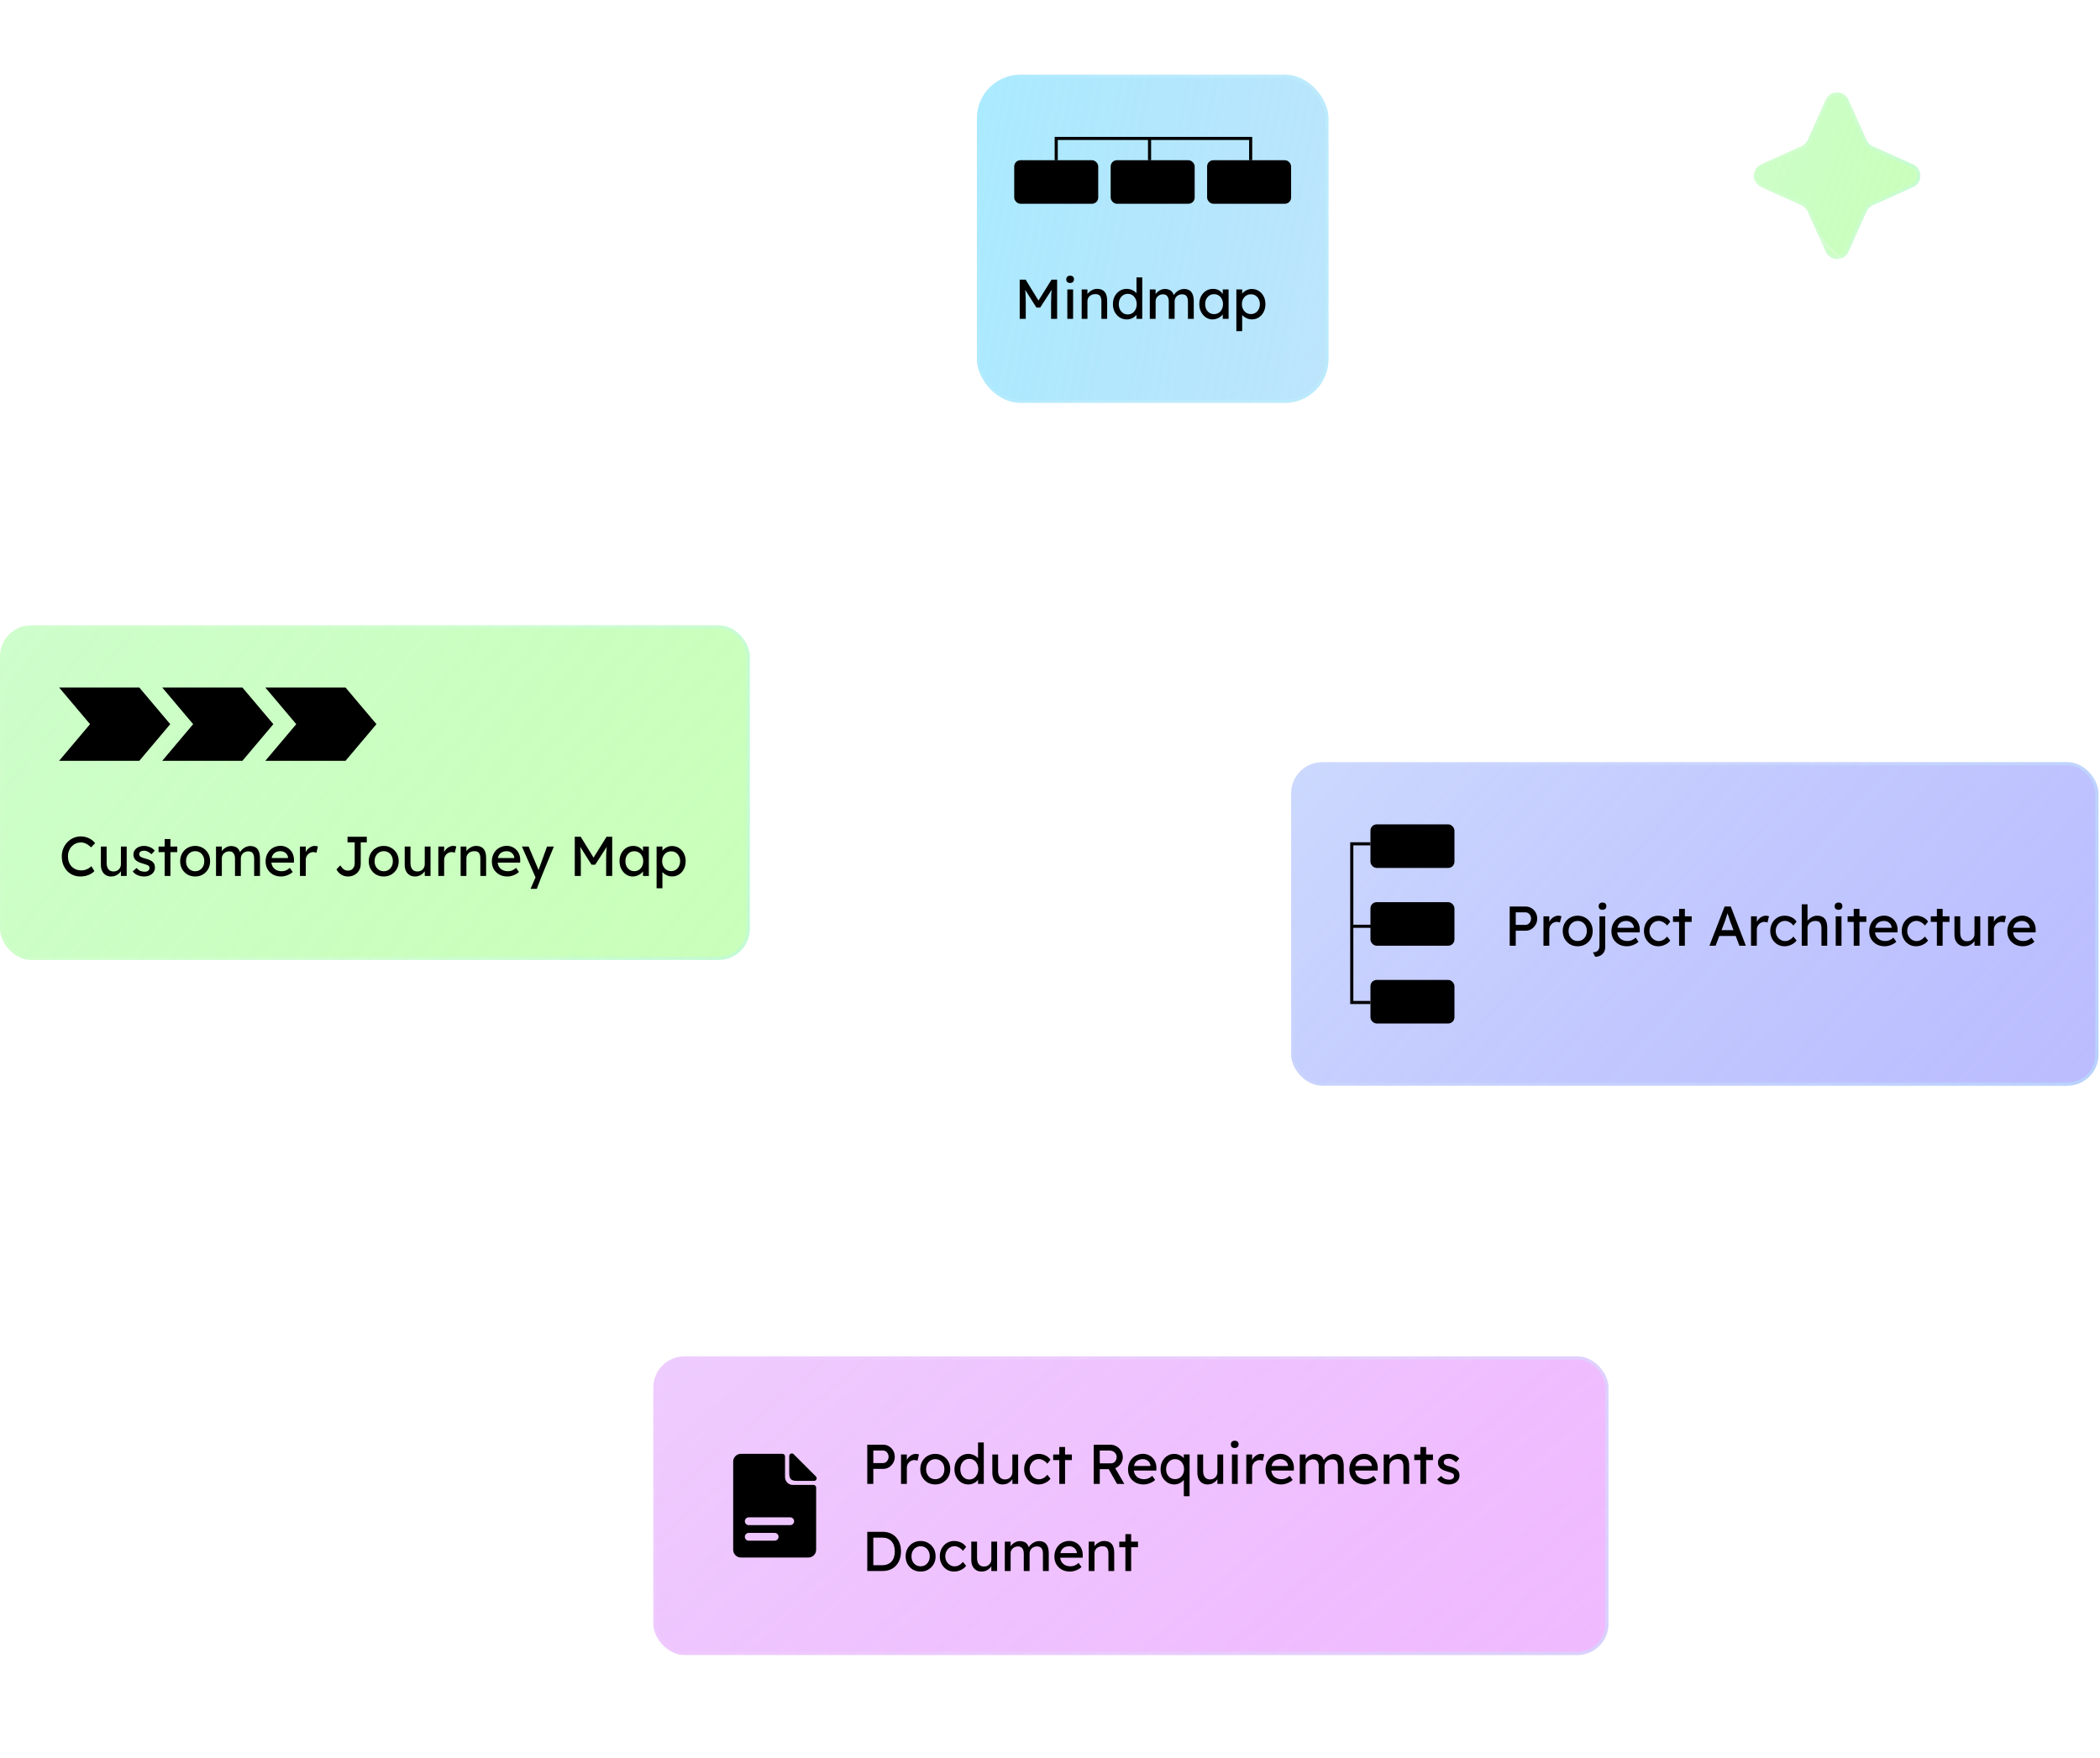 <svg width="675" height="565" viewBox="0 0 675 565" fill="none" xmlns="http://www.w3.org/2000/svg">
<g filter="url(#filter0_b_1667_70846)">
<path d="M586.853 32.103C588.268 28.959 592.732 28.959 594.147 32.103L599.966 45.028C600.367 45.919 601.081 46.633 601.972 47.034L614.897 52.852C618.041 54.268 618.041 58.732 614.897 60.148L601.972 65.966C601.081 66.367 600.367 67.081 599.966 67.972L594.147 80.897C592.732 84.041 588.268 84.041 586.853 80.897L581.034 67.972C580.633 67.081 579.919 66.367 579.028 65.966L566.103 60.148C562.959 58.732 562.959 54.268 566.103 52.852L579.028 47.034C579.919 46.633 580.633 45.919 581.034 45.028L586.853 32.103Z" fill="url(#paint0_linear_1667_70846)"/>
<path d="M587.308 32.308C588.547 29.557 592.453 29.557 593.692 32.308L599.51 45.234C599.961 46.236 600.764 47.039 601.766 47.49L614.692 53.309C617.443 54.547 617.443 58.453 614.692 59.691L601.766 65.51C600.764 65.961 599.961 66.764 599.51 67.766L593.692 80.692C592.453 83.443 588.547 83.443 587.308 80.692L581.49 67.766C581.039 66.764 580.236 65.961 579.234 65.51L566.308 59.691C563.557 58.453 563.557 54.547 566.308 53.309L579.234 47.49C580.236 47.039 581.039 46.236 581.49 45.234L587.308 32.308Z" stroke="url(#paint1_linear_1667_70846)"/>
</g>
<circle cx="353.325" cy="357.325" r="273.957" stroke="white" stroke-opacity="0.2" stroke-width="0.735"/>
<circle cx="395.325" cy="274.325" r="273.957" stroke="white" stroke-opacity="0.2" stroke-width="0.735"/>
<g filter="url(#filter1_b_1667_70846)">
<rect y="201" width="241" height="107.567" rx="10" fill="url(#paint2_linear_1667_70846)"/>
<path fill-rule="evenodd" clip-rule="evenodd" d="M44.776 221H19L28.942 232.783H54.718L44.776 221ZM44.776 244.567H19L28.942 232.783H54.718L44.776 244.567Z" fill="black"/>
<path fill-rule="evenodd" clip-rule="evenodd" d="M77.917 221H52.141L62.083 232.783H87.859L77.917 221ZM77.917 244.567H52.141L62.083 232.783H87.859L77.917 244.567Z" fill="black"/>
<path fill-rule="evenodd" clip-rule="evenodd" d="M111.057 221H85.281L95.224 232.783H121L111.057 221ZM111.058 244.567H85.281L95.224 232.783H121L111.058 244.567Z" fill="black"/>
<path d="M25.876 281.747C25 281.747 24.196 281.591 23.464 281.279C22.732 280.967 22.096 280.523 21.556 279.947C21.016 279.359 20.596 278.669 20.296 277.877C20.008 277.085 19.864 276.215 19.864 275.267C19.864 274.367 20.02 273.533 20.332 272.765C20.656 271.985 21.1 271.301 21.664 270.713C22.228 270.125 22.882 269.669 23.626 269.345C24.37 269.021 25.174 268.859 26.038 268.859C26.65 268.859 27.244 268.955 27.82 269.147C28.408 269.327 28.936 269.585 29.404 269.921C29.884 270.245 30.274 270.617 30.574 271.037L29.278 272.387C28.93 272.039 28.576 271.751 28.216 271.523C27.868 271.283 27.508 271.103 27.136 270.983C26.776 270.863 26.41 270.803 26.038 270.803C25.45 270.803 24.898 270.917 24.382 271.145C23.878 271.361 23.434 271.667 23.05 272.063C22.678 272.459 22.384 272.933 22.168 273.485C21.952 274.025 21.844 274.619 21.844 275.267C21.844 275.951 21.946 276.575 22.15 277.139C22.366 277.691 22.666 278.165 23.05 278.561C23.434 278.957 23.89 279.263 24.418 279.479C24.958 279.683 25.552 279.785 26.2 279.785C26.596 279.785 26.986 279.731 27.37 279.623C27.754 279.515 28.114 279.359 28.45 279.155C28.786 278.951 29.092 278.711 29.368 278.435L30.34 280.019C30.064 280.343 29.686 280.637 29.206 280.901C28.738 281.165 28.21 281.375 27.622 281.531C27.046 281.675 26.464 281.747 25.876 281.747ZM35.735 281.747C35.063 281.747 34.475 281.591 33.971 281.279C33.479 280.967 33.095 280.529 32.819 279.965C32.555 279.401 32.423 278.729 32.423 277.949V272.117H34.277V277.445C34.277 277.997 34.361 278.477 34.529 278.885C34.709 279.281 34.961 279.587 35.285 279.803C35.621 280.019 36.023 280.127 36.491 280.127C36.839 280.127 37.157 280.073 37.445 279.965C37.733 279.845 37.979 279.683 38.183 279.479C38.399 279.275 38.567 279.029 38.687 278.741C38.807 278.453 38.867 278.141 38.867 277.805V272.117H40.721V281.567H38.867V279.587L39.191 279.371C39.047 279.815 38.801 280.217 38.453 280.577C38.117 280.937 37.715 281.225 37.247 281.441C36.779 281.645 36.275 281.747 35.735 281.747ZM46.381 281.747C45.589 281.747 44.875 281.609 44.239 281.333C43.603 281.057 43.075 280.649 42.655 280.109L43.915 279.029C44.275 279.449 44.665 279.755 45.085 279.947C45.517 280.127 46.003 280.217 46.543 280.217C46.759 280.217 46.957 280.193 47.137 280.145C47.329 280.085 47.491 280.001 47.623 279.893C47.767 279.785 47.875 279.659 47.947 279.515C48.019 279.359 48.055 279.191 48.055 279.011C48.055 278.699 47.941 278.447 47.713 278.255C47.593 278.171 47.401 278.081 47.137 277.985C46.885 277.877 46.555 277.769 46.147 277.661C45.451 277.481 44.881 277.277 44.437 277.049C43.993 276.821 43.651 276.563 43.411 276.275C43.231 276.047 43.099 275.801 43.015 275.537C42.931 275.261 42.889 274.961 42.889 274.637C42.889 274.241 42.973 273.881 43.141 273.557C43.321 273.221 43.561 272.933 43.861 272.693C44.173 272.441 44.533 272.249 44.941 272.117C45.361 271.985 45.805 271.919 46.273 271.919C46.717 271.919 47.155 271.979 47.587 272.099C48.031 272.219 48.439 272.393 48.811 272.621C49.183 272.849 49.495 273.119 49.747 273.431L48.685 274.601C48.457 274.373 48.205 274.175 47.929 274.007C47.665 273.827 47.395 273.689 47.119 273.593C46.843 273.497 46.591 273.449 46.363 273.449C46.111 273.449 45.883 273.473 45.679 273.521C45.475 273.569 45.301 273.641 45.157 273.737C45.025 273.833 44.923 273.953 44.851 274.097C44.779 274.241 44.743 274.403 44.743 274.583C44.755 274.739 44.791 274.889 44.851 275.033C44.923 275.165 45.019 275.279 45.139 275.375C45.271 275.471 45.469 275.573 45.733 275.681C45.997 275.789 46.333 275.891 46.741 275.987C47.341 276.143 47.833 276.317 48.217 276.509C48.613 276.689 48.925 276.899 49.153 277.139C49.393 277.367 49.561 277.631 49.657 277.931C49.753 278.231 49.801 278.567 49.801 278.939C49.801 279.479 49.645 279.965 49.333 280.397C49.033 280.817 48.625 281.147 48.109 281.387C47.593 281.627 47.017 281.747 46.381 281.747ZM52.925 281.567V269.705H54.779V281.567H52.925ZM50.962 273.917V272.117H56.974V273.917H50.962ZM62.733 281.747C61.809 281.747 60.981 281.537 60.249 281.117C59.529 280.685 58.959 280.103 58.539 279.371C58.119 278.627 57.909 277.781 57.909 276.833C57.909 275.885 58.119 275.045 58.539 274.313C58.959 273.569 59.529 272.987 60.249 272.567C60.981 272.135 61.809 271.919 62.733 271.919C63.645 271.919 64.461 272.135 65.181 272.567C65.913 272.987 66.489 273.569 66.909 274.313C67.329 275.045 67.539 275.885 67.539 276.833C67.539 277.781 67.329 278.627 66.909 279.371C66.489 280.103 65.913 280.685 65.181 281.117C64.461 281.537 63.645 281.747 62.733 281.747ZM62.733 280.055C63.297 280.055 63.801 279.917 64.245 279.641C64.689 279.353 65.037 278.969 65.289 278.489C65.541 277.997 65.661 277.445 65.649 276.833C65.661 276.209 65.541 275.657 65.289 275.177C65.037 274.685 64.689 274.301 64.245 274.025C63.801 273.749 63.297 273.611 62.733 273.611C62.169 273.611 61.659 273.755 61.203 274.043C60.759 274.319 60.411 274.703 60.159 275.195C59.907 275.675 59.787 276.221 59.799 276.833C59.787 277.445 59.907 277.997 60.159 278.489C60.411 278.969 60.759 279.353 61.203 279.641C61.659 279.917 62.169 280.055 62.733 280.055ZM69.433 281.567V272.117H71.305V274.133L70.963 274.349C71.059 274.037 71.209 273.737 71.413 273.449C71.629 273.161 71.887 272.909 72.187 272.693C72.499 272.465 72.829 272.285 73.177 272.153C73.537 272.021 73.903 271.955 74.275 271.955C74.815 271.955 75.289 272.045 75.697 272.225C76.105 272.405 76.441 272.675 76.705 273.035C76.969 273.395 77.161 273.845 77.281 274.385L76.993 274.313L77.119 274.007C77.251 273.731 77.431 273.473 77.659 273.233C77.899 272.981 78.169 272.759 78.469 272.567C78.769 272.375 79.087 272.225 79.423 272.117C79.759 272.009 80.089 271.955 80.413 271.955C81.121 271.955 81.703 272.099 82.159 272.387C82.627 272.675 82.975 273.113 83.203 273.701C83.443 274.289 83.563 275.021 83.563 275.897V281.567H81.691V276.005C81.691 275.465 81.619 275.027 81.475 274.691C81.343 274.343 81.139 274.085 80.863 273.917C80.587 273.749 80.233 273.665 79.801 273.665C79.465 273.665 79.147 273.725 78.847 273.845C78.559 273.953 78.307 274.109 78.091 274.313C77.875 274.517 77.707 274.757 77.587 275.033C77.467 275.297 77.407 275.591 77.407 275.915V281.567H75.535V275.969C75.535 275.477 75.463 275.063 75.319 274.727C75.175 274.379 74.965 274.115 74.689 273.935C74.413 273.755 74.077 273.665 73.681 273.665C73.345 273.665 73.033 273.725 72.745 273.845C72.457 273.953 72.205 274.109 71.989 274.313C71.773 274.505 71.605 274.739 71.485 275.015C71.365 275.279 71.305 275.567 71.305 275.879V281.567H69.433ZM90.365 281.747C89.393 281.747 88.529 281.543 87.773 281.135C87.029 280.715 86.441 280.145 86.009 279.425C85.589 278.705 85.379 277.877 85.379 276.941C85.379 276.197 85.499 275.519 85.739 274.907C85.979 274.295 86.309 273.767 86.729 273.323C87.161 272.867 87.671 272.519 88.259 272.279C88.859 272.027 89.507 271.901 90.203 271.901C90.815 271.901 91.385 272.021 91.913 272.261C92.441 272.489 92.897 272.807 93.281 273.215C93.677 273.623 93.977 274.109 94.181 274.673C94.397 275.225 94.499 275.831 94.487 276.491L94.469 277.283H86.747L86.333 275.807H92.867L92.597 276.113V275.681C92.561 275.285 92.429 274.931 92.201 274.619C91.973 274.307 91.685 274.061 91.337 273.881C90.989 273.701 90.611 273.611 90.203 273.611C89.555 273.611 89.009 273.737 88.565 273.989C88.121 274.229 87.785 274.589 87.557 275.069C87.329 275.537 87.215 276.119 87.215 276.815C87.215 277.475 87.353 278.051 87.629 278.543C87.905 279.023 88.295 279.395 88.799 279.659C89.303 279.923 89.885 280.055 90.545 280.055C91.013 280.055 91.445 279.977 91.841 279.821C92.249 279.665 92.687 279.383 93.155 278.975L94.091 280.289C93.803 280.577 93.449 280.829 93.029 281.045C92.621 281.261 92.183 281.435 91.715 281.567C91.259 281.687 90.809 281.747 90.365 281.747ZM96.412 281.567V272.117H98.284V275.087L98.104 274.367C98.236 273.911 98.458 273.497 98.77 273.125C99.094 272.753 99.46 272.459 99.868 272.243C100.288 272.027 100.72 271.919 101.164 271.919C101.368 271.919 101.56 271.937 101.74 271.973C101.932 272.009 102.082 272.051 102.19 272.099L101.704 274.115C101.56 274.055 101.398 274.007 101.218 273.971C101.05 273.923 100.882 273.899 100.714 273.899C100.39 273.899 100.078 273.965 99.778 274.097C99.49 274.217 99.232 274.391 99.004 274.619C98.788 274.835 98.614 275.093 98.482 275.393C98.35 275.681 98.284 275.999 98.284 276.347V281.567H96.412ZM111.849 281.747C111.441 281.747 111.051 281.693 110.679 281.585C110.307 281.477 109.959 281.321 109.635 281.117C109.323 280.913 109.041 280.673 108.789 280.397C108.537 280.109 108.321 279.797 108.141 279.461L109.365 278.183C109.617 278.543 109.845 278.831 110.049 279.047C110.265 279.263 110.469 279.431 110.661 279.551C110.853 279.671 111.045 279.755 111.237 279.803C111.429 279.839 111.633 279.857 111.849 279.857C112.281 279.857 112.659 279.761 112.983 279.569C113.307 279.365 113.559 279.089 113.739 278.741C113.919 278.393 114.009 277.997 114.009 277.553V270.767H111.705V268.967H117.897V270.767H115.953V277.733C115.953 278.309 115.851 278.843 115.647 279.335C115.455 279.815 115.173 280.235 114.801 280.595C114.441 280.955 114.009 281.237 113.505 281.441C113.013 281.645 112.461 281.747 111.849 281.747ZM123.347 281.747C122.423 281.747 121.595 281.537 120.863 281.117C120.143 280.685 119.573 280.103 119.153 279.371C118.733 278.627 118.523 277.781 118.523 276.833C118.523 275.885 118.733 275.045 119.153 274.313C119.573 273.569 120.143 272.987 120.863 272.567C121.595 272.135 122.423 271.919 123.347 271.919C124.259 271.919 125.075 272.135 125.795 272.567C126.527 272.987 127.103 273.569 127.523 274.313C127.943 275.045 128.153 275.885 128.153 276.833C128.153 277.781 127.943 278.627 127.523 279.371C127.103 280.103 126.527 280.685 125.795 281.117C125.075 281.537 124.259 281.747 123.347 281.747ZM123.347 280.055C123.911 280.055 124.415 279.917 124.859 279.641C125.303 279.353 125.651 278.969 125.903 278.489C126.155 277.997 126.275 277.445 126.263 276.833C126.275 276.209 126.155 275.657 125.903 275.177C125.651 274.685 125.303 274.301 124.859 274.025C124.415 273.749 123.911 273.611 123.347 273.611C122.783 273.611 122.273 273.755 121.817 274.043C121.373 274.319 121.025 274.703 120.773 275.195C120.521 275.675 120.401 276.221 120.413 276.833C120.401 277.445 120.521 277.997 120.773 278.489C121.025 278.969 121.373 279.353 121.817 279.641C122.273 279.917 122.783 280.055 123.347 280.055ZM133.395 281.747C132.723 281.747 132.135 281.591 131.631 281.279C131.139 280.967 130.755 280.529 130.479 279.965C130.215 279.401 130.083 278.729 130.083 277.949V272.117H131.937V277.445C131.937 277.997 132.021 278.477 132.189 278.885C132.369 279.281 132.621 279.587 132.945 279.803C133.281 280.019 133.683 280.127 134.151 280.127C134.499 280.127 134.817 280.073 135.105 279.965C135.393 279.845 135.639 279.683 135.843 279.479C136.059 279.275 136.227 279.029 136.347 278.741C136.467 278.453 136.527 278.141 136.527 277.805V272.117H138.381V281.567H136.527V279.587L136.851 279.371C136.707 279.815 136.461 280.217 136.113 280.577C135.777 280.937 135.375 281.225 134.907 281.441C134.439 281.645 133.935 281.747 133.395 281.747ZM140.892 281.567V272.117H142.764V275.087L142.584 274.367C142.716 273.911 142.938 273.497 143.25 273.125C143.574 272.753 143.94 272.459 144.348 272.243C144.768 272.027 145.2 271.919 145.644 271.919C145.848 271.919 146.04 271.937 146.22 271.973C146.412 272.009 146.562 272.051 146.67 272.099L146.184 274.115C146.04 274.055 145.878 274.007 145.698 273.971C145.53 273.923 145.362 273.899 145.194 273.899C144.87 273.899 144.558 273.965 144.258 274.097C143.97 274.217 143.712 274.391 143.484 274.619C143.268 274.835 143.094 275.093 142.962 275.393C142.83 275.681 142.764 275.999 142.764 276.347V281.567H140.892ZM148.062 281.567V272.117H149.916V274.061L149.592 274.277C149.712 273.857 149.946 273.473 150.294 273.125C150.642 272.765 151.056 272.477 151.536 272.261C152.016 272.033 152.508 271.919 153.012 271.919C153.732 271.919 154.332 272.063 154.812 272.351C155.292 272.627 155.652 273.053 155.892 273.629C156.132 274.205 156.252 274.931 156.252 275.807V281.567H154.398V275.933C154.398 275.393 154.326 274.949 154.182 274.601C154.038 274.241 153.816 273.983 153.516 273.827C153.216 273.659 152.844 273.587 152.4 273.611C152.04 273.611 151.71 273.671 151.41 273.791C151.11 273.899 150.846 274.055 150.618 274.259C150.402 274.463 150.228 274.703 150.096 274.979C149.976 275.243 149.916 275.531 149.916 275.843V281.567H148.998C148.842 281.567 148.686 281.567 148.53 281.567C148.374 281.567 148.218 281.567 148.062 281.567ZM163.087 281.747C162.115 281.747 161.251 281.543 160.495 281.135C159.751 280.715 159.163 280.145 158.731 279.425C158.311 278.705 158.101 277.877 158.101 276.941C158.101 276.197 158.221 275.519 158.461 274.907C158.701 274.295 159.031 273.767 159.451 273.323C159.883 272.867 160.393 272.519 160.981 272.279C161.581 272.027 162.229 271.901 162.925 271.901C163.537 271.901 164.107 272.021 164.635 272.261C165.163 272.489 165.619 272.807 166.003 273.215C166.399 273.623 166.699 274.109 166.903 274.673C167.119 275.225 167.221 275.831 167.209 276.491L167.191 277.283H159.469L159.055 275.807H165.589L165.319 276.113V275.681C165.283 275.285 165.151 274.931 164.923 274.619C164.695 274.307 164.407 274.061 164.059 273.881C163.711 273.701 163.333 273.611 162.925 273.611C162.277 273.611 161.731 273.737 161.287 273.989C160.843 274.229 160.507 274.589 160.279 275.069C160.051 275.537 159.937 276.119 159.937 276.815C159.937 277.475 160.075 278.051 160.351 278.543C160.627 279.023 161.017 279.395 161.521 279.659C162.025 279.923 162.607 280.055 163.267 280.055C163.735 280.055 164.167 279.977 164.563 279.821C164.971 279.665 165.409 279.383 165.877 278.975L166.813 280.289C166.525 280.577 166.171 280.829 165.751 281.045C165.343 281.261 164.905 281.435 164.437 281.567C163.981 281.687 163.531 281.747 163.087 281.747ZM170.542 285.707L172.45 281.297L172.468 282.773L167.752 272.117H169.912L172.864 279.065C172.924 279.185 172.996 279.371 173.08 279.623C173.164 279.863 173.236 280.103 173.296 280.343L172.828 280.451C172.924 280.199 173.014 279.947 173.098 279.695C173.194 279.443 173.284 279.191 173.368 278.939L175.834 272.117H178.03L174.142 281.567L172.54 285.707H170.542ZM184.75 281.567V268.967H186.658L191.248 276.437L190.33 276.419L194.974 268.967H196.774V281.567H194.83V276.401C194.83 275.321 194.854 274.349 194.902 273.485C194.962 272.621 195.058 271.763 195.19 270.911L195.442 271.577L191.32 277.949H190.132L186.136 271.649L186.334 270.911C186.466 271.715 186.556 272.543 186.604 273.395C186.664 274.235 186.694 275.237 186.694 276.401V281.567H184.75ZM203.384 281.747C202.604 281.747 201.89 281.531 201.242 281.099C200.606 280.667 200.096 280.079 199.712 279.335C199.328 278.591 199.136 277.751 199.136 276.815C199.136 275.867 199.328 275.027 199.712 274.295C200.108 273.551 200.636 272.969 201.296 272.549C201.968 272.129 202.718 271.919 203.546 271.919C204.038 271.919 204.488 271.991 204.896 272.135C205.304 272.279 205.658 272.483 205.958 272.747C206.27 272.999 206.522 273.293 206.714 273.629C206.918 273.965 207.044 274.325 207.092 274.709L206.678 274.565V272.117H208.55V281.567H206.678V279.317L207.11 279.191C207.038 279.515 206.888 279.833 206.66 280.145C206.444 280.445 206.162 280.715 205.814 280.955C205.478 281.195 205.1 281.387 204.68 281.531C204.272 281.675 203.84 281.747 203.384 281.747ZM203.87 280.037C204.434 280.037 204.932 279.899 205.364 279.623C205.796 279.347 206.132 278.969 206.372 278.489C206.624 277.997 206.75 277.439 206.75 276.815C206.75 276.203 206.624 275.657 206.372 275.177C206.132 274.697 205.796 274.319 205.364 274.043C204.932 273.767 204.434 273.629 203.87 273.629C203.318 273.629 202.826 273.767 202.394 274.043C201.974 274.319 201.638 274.697 201.386 275.177C201.146 275.657 201.026 276.203 201.026 276.815C201.026 277.439 201.146 277.997 201.386 278.489C201.638 278.969 201.974 279.347 202.394 279.623C202.826 279.899 203.318 280.037 203.87 280.037ZM211.049 285.527V272.117H212.921V274.277L212.633 274.115C212.705 273.755 212.909 273.413 213.245 273.089C213.581 272.753 213.989 272.483 214.469 272.279C214.961 272.063 215.465 271.955 215.981 271.955C216.833 271.955 217.589 272.165 218.249 272.585C218.909 273.005 219.431 273.581 219.815 274.313C220.199 275.045 220.391 275.885 220.391 276.833C220.391 277.769 220.199 278.609 219.815 279.353C219.443 280.085 218.927 280.667 218.267 281.099C217.607 281.519 216.863 281.729 216.035 281.729C215.483 281.729 214.949 281.621 214.433 281.405C213.917 281.177 213.479 280.889 213.119 280.541C212.759 280.193 212.537 279.833 212.453 279.461L212.921 279.209V285.527H211.049ZM215.729 280.019C216.281 280.019 216.773 279.881 217.205 279.605C217.637 279.329 217.979 278.951 218.231 278.471C218.483 277.991 218.609 277.445 218.609 276.833C218.609 276.221 218.483 275.681 218.231 275.213C217.991 274.733 217.655 274.355 217.223 274.079C216.791 273.803 216.293 273.665 215.729 273.665C215.165 273.665 214.667 273.803 214.235 274.079C213.803 274.343 213.461 274.715 213.209 275.195C212.957 275.675 212.831 276.221 212.831 276.833C212.831 277.445 212.957 277.991 213.209 278.471C213.461 278.951 213.803 279.329 214.235 279.605C214.667 279.881 215.165 280.019 215.729 280.019Z" fill="black"/>
<rect x="0.5" y="201.5" width="240" height="106.567" rx="9.5" stroke="url(#paint3_linear_1667_70846)"/>
</g>
<g filter="url(#filter2_b_1667_70846)">
<rect x="314" y="24" width="113" height="105.5" rx="14" fill="url(#paint4_linear_1667_70846)"/>
<rect x="326" y="51.5" width="27" height="14" rx="2" fill="black"/>
<rect x="357" y="51.5" width="27" height="14" rx="2" fill="black"/>
<rect x="388" y="51.5" width="27" height="14" rx="2" fill="black"/>
<path fill-rule="evenodd" clip-rule="evenodd" d="M339.5 44H339V44.5V51.5H340V45H369V51.5H370V45H401.5V51.5H402.5V44.5V44H402H339.5Z" fill="black"/>
<path d="M327.764 102.5V89.9H329.672L334.262 97.37L333.344 97.352L337.988 89.9H339.788V102.5H337.844V97.334C337.844 96.254 337.868 95.282 337.916 94.418C337.976 93.554 338.072 92.696 338.204 91.844L338.456 92.51L334.334 98.882H333.146L329.15 92.582L329.348 91.844C329.48 92.648 329.57 93.476 329.618 94.328C329.678 95.168 329.708 96.17 329.708 97.334V102.5H327.764ZM343.069 102.5V93.05H344.923V102.5H343.069ZM343.969 90.962C343.573 90.962 343.267 90.86 343.051 90.656C342.835 90.452 342.727 90.164 342.727 89.792C342.727 89.444 342.835 89.162 343.051 88.946C343.279 88.73 343.585 88.622 343.969 88.622C344.365 88.622 344.671 88.724 344.887 88.928C345.103 89.132 345.211 89.42 345.211 89.792C345.211 90.14 345.097 90.422 344.869 90.638C344.653 90.854 344.353 90.962 343.969 90.962ZM347.682 102.5V93.05H349.536V94.994L349.212 95.21C349.332 94.79 349.566 94.406 349.914 94.058C350.262 93.698 350.676 93.41 351.156 93.194C351.636 92.966 352.128 92.852 352.632 92.852C353.352 92.852 353.952 92.996 354.432 93.284C354.912 93.56 355.272 93.986 355.512 94.562C355.752 95.138 355.872 95.864 355.872 96.74V102.5H354.018V96.866C354.018 96.326 353.946 95.882 353.802 95.534C353.658 95.174 353.436 94.916 353.136 94.76C352.836 94.592 352.464 94.52 352.02 94.544C351.66 94.544 351.33 94.604 351.03 94.724C350.73 94.832 350.466 94.988 350.238 95.192C350.022 95.396 349.848 95.636 349.716 95.912C349.596 96.176 349.536 96.464 349.536 96.776V102.5H348.618C348.462 102.5 348.306 102.5 348.15 102.5C347.994 102.5 347.838 102.5 347.682 102.5ZM362.239 102.68C361.375 102.68 360.601 102.47 359.917 102.05C359.245 101.618 358.711 101.036 358.315 100.304C357.919 99.56 357.721 98.714 357.721 97.766C357.721 96.818 357.913 95.978 358.297 95.246C358.693 94.502 359.227 93.92 359.899 93.5C360.571 93.068 361.333 92.852 362.185 92.852C362.653 92.852 363.103 92.93 363.535 93.086C363.979 93.23 364.375 93.434 364.723 93.698C365.071 93.95 365.341 94.232 365.533 94.544C365.737 94.844 365.839 95.15 365.839 95.462L365.299 95.498V89.18H367.153V102.5H365.299V100.25H365.659C365.659 100.538 365.563 100.826 365.371 101.114C365.179 101.39 364.921 101.648 364.597 101.888C364.285 102.128 363.919 102.32 363.499 102.464C363.091 102.608 362.671 102.68 362.239 102.68ZM362.491 101.078C363.055 101.078 363.553 100.934 363.985 100.646C364.417 100.358 364.753 99.968 364.993 99.476C365.245 98.972 365.371 98.402 365.371 97.766C365.371 97.13 365.245 96.566 364.993 96.074C364.753 95.57 364.417 95.174 363.985 94.886C363.553 94.598 363.055 94.454 362.491 94.454C361.927 94.454 361.429 94.598 360.997 94.886C360.565 95.174 360.223 95.57 359.971 96.074C359.731 96.566 359.611 97.13 359.611 97.766C359.611 98.402 359.731 98.972 359.971 99.476C360.223 99.968 360.565 100.358 360.997 100.646C361.429 100.934 361.927 101.078 362.491 101.078ZM369.58 102.5V93.05H371.452V95.066L371.11 95.282C371.206 94.97 371.356 94.67 371.56 94.382C371.776 94.094 372.034 93.842 372.334 93.626C372.646 93.398 372.976 93.218 373.324 93.086C373.684 92.954 374.05 92.888 374.422 92.888C374.962 92.888 375.436 92.978 375.844 93.158C376.252 93.338 376.588 93.608 376.852 93.968C377.116 94.328 377.308 94.778 377.428 95.318L377.14 95.246L377.266 94.94C377.398 94.664 377.578 94.406 377.806 94.166C378.046 93.914 378.316 93.692 378.616 93.5C378.916 93.308 379.234 93.158 379.57 93.05C379.906 92.942 380.236 92.888 380.56 92.888C381.268 92.888 381.85 93.032 382.306 93.32C382.774 93.608 383.122 94.046 383.35 94.634C383.59 95.222 383.71 95.954 383.71 96.83V102.5H381.838V96.938C381.838 96.398 381.766 95.96 381.622 95.624C381.49 95.276 381.286 95.018 381.01 94.85C380.734 94.682 380.38 94.598 379.948 94.598C379.612 94.598 379.294 94.658 378.994 94.778C378.706 94.886 378.454 95.042 378.238 95.246C378.022 95.45 377.854 95.69 377.734 95.966C377.614 96.23 377.554 96.524 377.554 96.848V102.5H375.682V96.902C375.682 96.41 375.61 95.996 375.466 95.66C375.322 95.312 375.112 95.048 374.836 94.868C374.56 94.688 374.224 94.598 373.828 94.598C373.492 94.598 373.18 94.658 372.892 94.778C372.604 94.886 372.352 95.042 372.136 95.246C371.92 95.438 371.752 95.672 371.632 95.948C371.512 96.212 371.452 96.5 371.452 96.812V102.5H369.58ZM389.738 102.68C388.958 102.68 388.244 102.464 387.596 102.032C386.96 101.6 386.45 101.012 386.066 100.268C385.682 99.524 385.49 98.684 385.49 97.748C385.49 96.8 385.682 95.96 386.066 95.228C386.462 94.484 386.99 93.902 387.65 93.482C388.322 93.062 389.072 92.852 389.9 92.852C390.392 92.852 390.842 92.924 391.25 93.068C391.658 93.212 392.012 93.416 392.312 93.68C392.624 93.932 392.876 94.226 393.068 94.562C393.272 94.898 393.398 95.258 393.446 95.642L393.032 95.498V93.05H394.904V102.5H393.032V100.25L393.464 100.124C393.392 100.448 393.242 100.766 393.014 101.078C392.798 101.378 392.516 101.648 392.168 101.888C391.832 102.128 391.454 102.32 391.034 102.464C390.626 102.608 390.194 102.68 389.738 102.68ZM390.224 100.97C390.788 100.97 391.286 100.832 391.718 100.556C392.15 100.28 392.486 99.902 392.726 99.422C392.978 98.93 393.104 98.372 393.104 97.748C393.104 97.136 392.978 96.59 392.726 96.11C392.486 95.63 392.15 95.252 391.718 94.976C391.286 94.7 390.788 94.562 390.224 94.562C389.672 94.562 389.18 94.7 388.748 94.976C388.328 95.252 387.992 95.63 387.74 96.11C387.5 96.59 387.38 97.136 387.38 97.748C387.38 98.372 387.5 98.93 387.74 99.422C387.992 99.902 388.328 100.28 388.748 100.556C389.18 100.832 389.672 100.97 390.224 100.97ZM397.402 106.46V93.05H399.274V95.21L398.986 95.048C399.058 94.688 399.262 94.346 399.598 94.022C399.934 93.686 400.342 93.416 400.822 93.212C401.314 92.996 401.818 92.888 402.334 92.888C403.186 92.888 403.942 93.098 404.602 93.518C405.262 93.938 405.784 94.514 406.168 95.246C406.552 95.978 406.744 96.818 406.744 97.766C406.744 98.702 406.552 99.542 406.168 100.286C405.796 101.018 405.28 101.6 404.62 102.032C403.96 102.452 403.216 102.662 402.388 102.662C401.836 102.662 401.302 102.554 400.786 102.338C400.27 102.11 399.832 101.822 399.472 101.474C399.112 101.126 398.89 100.766 398.806 100.394L399.274 100.142V106.46H397.402ZM402.082 100.952C402.634 100.952 403.126 100.814 403.558 100.538C403.99 100.262 404.332 99.884 404.584 99.404C404.836 98.924 404.962 98.378 404.962 97.766C404.962 97.154 404.836 96.614 404.584 96.146C404.344 95.666 404.008 95.288 403.576 95.012C403.144 94.736 402.646 94.598 402.082 94.598C401.518 94.598 401.02 94.736 400.588 95.012C400.156 95.276 399.814 95.648 399.562 96.128C399.31 96.608 399.184 97.154 399.184 97.766C399.184 98.378 399.31 98.924 399.562 99.404C399.814 99.884 400.156 100.262 400.588 100.538C401.02 100.814 401.518 100.952 402.082 100.952Z" fill="black"/>
<rect x="314.5" y="24.5" width="112" height="104.5" rx="13.5" stroke="url(#paint5_linear_1667_70846)"/>
</g>
<g filter="url(#filter3_b_1667_70846)">
<rect x="210" y="436" width="307" height="96" rx="10" fill="url(#paint6_linear_1667_70846)"/>
<path d="M262.259 474.609L255.104 467.454C254.579 466.929 253.682 467.301 253.682 468.043V473.532C253.682 475.407 254.281 476.032 256.182 476.032H261.67C262.412 476.032 262.784 475.134 262.259 474.609Z" fill="black"/>
<path fill-rule="evenodd" clip-rule="evenodd" d="M262.333 498.167C262.333 499.547 261.213 500.667 259.833 500.667H238.166C236.785 500.667 235.666 499.547 235.666 498.167V469.833C235.666 468.453 236.785 467.333 238.166 467.333H251.499C251.96 467.333 252.333 467.707 252.333 468.167V474.833C252.333 476.214 253.452 477.333 254.833 477.333H261.499C261.96 477.333 262.333 477.707 262.333 478.167V498.167ZM240.666 487.75C239.976 487.75 239.416 488.31 239.416 489C239.416 489.69 239.976 490.25 240.666 490.25H253.999C254.69 490.25 255.249 489.69 255.249 489C255.249 488.31 254.69 487.75 253.999 487.75H240.666ZM240.666 492.75C239.976 492.75 239.416 493.31 239.416 494C239.416 494.69 239.976 495.25 240.666 495.25H248.999C249.69 495.25 250.249 494.69 250.249 494C250.249 493.31 249.69 492.75 248.999 492.75H240.666Z" fill="black"/>
<path d="M278.764 477V464.4H283.894C284.578 464.4 285.196 464.574 285.748 464.922C286.312 465.258 286.762 465.72 287.098 466.308C287.434 466.896 287.602 467.55 287.602 468.27C287.602 468.99 287.434 469.644 287.098 470.232C286.762 470.82 286.312 471.294 285.748 471.654C285.196 472.002 284.578 472.176 283.894 472.176H280.708V477H278.764ZM280.708 470.304H283.858C284.182 470.304 284.476 470.214 284.74 470.034C285.004 469.842 285.214 469.596 285.37 469.296C285.538 468.984 285.622 468.642 285.622 468.27C285.622 467.898 285.538 467.562 285.37 467.262C285.214 466.962 285.004 466.722 284.74 466.542C284.476 466.362 284.182 466.272 283.858 466.272H280.708V470.304ZM289.614 477V467.55H291.486V470.52L291.306 469.8C291.438 469.344 291.66 468.93 291.972 468.558C292.296 468.186 292.662 467.892 293.07 467.676C293.49 467.46 293.922 467.352 294.366 467.352C294.57 467.352 294.762 467.37 294.942 467.406C295.134 467.442 295.284 467.484 295.392 467.532L294.906 469.548C294.762 469.488 294.6 469.44 294.42 469.404C294.252 469.356 294.084 469.332 293.916 469.332C293.592 469.332 293.28 469.398 292.98 469.53C292.692 469.65 292.434 469.824 292.206 470.052C291.99 470.268 291.816 470.526 291.684 470.826C291.552 471.114 291.486 471.432 291.486 471.78V477H289.614ZM300.628 477.18C299.704 477.18 298.876 476.97 298.144 476.55C297.424 476.118 296.854 475.536 296.434 474.804C296.014 474.06 295.804 473.214 295.804 472.266C295.804 471.318 296.014 470.478 296.434 469.746C296.854 469.002 297.424 468.42 298.144 468C298.876 467.568 299.704 467.352 300.628 467.352C301.54 467.352 302.356 467.568 303.076 468C303.808 468.42 304.384 469.002 304.804 469.746C305.224 470.478 305.434 471.318 305.434 472.266C305.434 473.214 305.224 474.06 304.804 474.804C304.384 475.536 303.808 476.118 303.076 476.55C302.356 476.97 301.54 477.18 300.628 477.18ZM300.628 475.488C301.192 475.488 301.696 475.35 302.14 475.074C302.584 474.786 302.932 474.402 303.184 473.922C303.436 473.43 303.556 472.878 303.544 472.266C303.556 471.642 303.436 471.09 303.184 470.61C302.932 470.118 302.584 469.734 302.14 469.458C301.696 469.182 301.192 469.044 300.628 469.044C300.064 469.044 299.554 469.188 299.098 469.476C298.654 469.752 298.306 470.136 298.054 470.628C297.802 471.108 297.682 471.654 297.694 472.266C297.682 472.878 297.802 473.43 298.054 473.922C298.306 474.402 298.654 474.786 299.098 475.074C299.554 475.35 300.064 475.488 300.628 475.488ZM311.306 477.18C310.442 477.18 309.668 476.97 308.984 476.55C308.312 476.118 307.778 475.536 307.382 474.804C306.986 474.06 306.788 473.214 306.788 472.266C306.788 471.318 306.98 470.478 307.364 469.746C307.76 469.002 308.294 468.42 308.966 468C309.638 467.568 310.4 467.352 311.252 467.352C311.72 467.352 312.17 467.43 312.602 467.586C313.046 467.73 313.442 467.934 313.79 468.198C314.138 468.45 314.408 468.732 314.6 469.044C314.804 469.344 314.906 469.65 314.906 469.962L314.366 469.998V463.68H316.22V477H314.366V474.75H314.726C314.726 475.038 314.63 475.326 314.438 475.614C314.246 475.89 313.988 476.148 313.664 476.388C313.352 476.628 312.986 476.82 312.566 476.964C312.158 477.108 311.738 477.18 311.306 477.18ZM311.558 475.578C312.122 475.578 312.62 475.434 313.052 475.146C313.484 474.858 313.82 474.468 314.06 473.976C314.312 473.472 314.438 472.902 314.438 472.266C314.438 471.63 314.312 471.066 314.06 470.574C313.82 470.07 313.484 469.674 313.052 469.386C312.62 469.098 312.122 468.954 311.558 468.954C310.994 468.954 310.496 469.098 310.064 469.386C309.632 469.674 309.29 470.07 309.038 470.574C308.798 471.066 308.678 471.63 308.678 472.266C308.678 472.902 308.798 473.472 309.038 473.976C309.29 474.468 309.632 474.858 310.064 475.146C310.496 475.434 310.994 475.578 311.558 475.578ZM322.275 477.18C321.603 477.18 321.015 477.024 320.511 476.712C320.019 476.4 319.635 475.962 319.359 475.398C319.095 474.834 318.963 474.162 318.963 473.382V467.55H320.817V472.878C320.817 473.43 320.901 473.91 321.069 474.318C321.249 474.714 321.501 475.02 321.825 475.236C322.161 475.452 322.563 475.56 323.031 475.56C323.379 475.56 323.697 475.506 323.985 475.398C324.273 475.278 324.519 475.116 324.723 474.912C324.939 474.708 325.107 474.462 325.227 474.174C325.347 473.886 325.407 473.574 325.407 473.238V467.55H327.261V477H325.407V475.02L325.731 474.804C325.587 475.248 325.341 475.65 324.993 476.01C324.657 476.37 324.255 476.658 323.787 476.874C323.319 477.078 322.815 477.18 322.275 477.18ZM333.786 477.18C332.91 477.18 332.124 476.964 331.428 476.532C330.744 476.1 330.198 475.512 329.79 474.768C329.394 474.024 329.196 473.19 329.196 472.266C329.196 471.342 329.394 470.508 329.79 469.764C330.198 469.02 330.744 468.432 331.428 468C332.124 467.568 332.91 467.352 333.786 467.352C334.626 467.352 335.388 467.526 336.072 467.874C336.768 468.21 337.296 468.672 337.656 469.26L336.63 470.52C336.438 470.244 336.192 469.992 335.892 469.764C335.592 469.536 335.274 469.356 334.938 469.224C334.602 469.092 334.278 469.026 333.966 469.026C333.39 469.026 332.874 469.17 332.418 469.458C331.974 469.734 331.62 470.118 331.356 470.61C331.092 471.102 330.96 471.654 330.96 472.266C330.96 472.878 331.098 473.43 331.374 473.922C331.65 474.402 332.016 474.786 332.472 475.074C332.928 475.362 333.432 475.506 333.984 475.506C334.308 475.506 334.62 475.452 334.92 475.344C335.232 475.236 335.532 475.074 335.82 474.858C336.108 474.642 336.378 474.378 336.63 474.066L337.656 475.326C337.272 475.866 336.72 476.31 336 476.658C335.292 477.006 334.554 477.18 333.786 477.18ZM340.485 477V465.138H342.339V477H340.485ZM338.523 469.35V467.55H344.535V469.35H338.523ZM351.556 477V464.4H356.92C357.64 464.4 358.3 464.58 358.9 464.94C359.512 465.288 359.998 465.768 360.358 466.38C360.718 466.98 360.898 467.658 360.898 468.414C360.898 469.098 360.718 469.734 360.358 470.322C359.998 470.91 359.518 471.384 358.918 471.744C358.318 472.092 357.652 472.266 356.92 472.266H353.5V477H351.556ZM359.044 477L355.84 471.312L357.838 470.862L361.402 477.018L359.044 477ZM353.5 470.394H357.1C357.448 470.394 357.76 470.31 358.036 470.142C358.312 469.962 358.528 469.722 358.684 469.422C358.84 469.11 358.918 468.768 358.918 468.396C358.918 467.976 358.816 467.61 358.612 467.298C358.42 466.974 358.144 466.722 357.784 466.542C357.436 466.362 357.04 466.272 356.596 466.272H353.5V470.394ZM367.572 477.18C366.6 477.18 365.736 476.976 364.98 476.568C364.236 476.148 363.648 475.578 363.216 474.858C362.796 474.138 362.586 473.31 362.586 472.374C362.586 471.63 362.706 470.952 362.946 470.34C363.186 469.728 363.516 469.2 363.936 468.756C364.368 468.3 364.878 467.952 365.466 467.712C366.066 467.46 366.714 467.334 367.41 467.334C368.022 467.334 368.592 467.454 369.12 467.694C369.648 467.922 370.104 468.24 370.488 468.648C370.884 469.056 371.184 469.542 371.388 470.106C371.604 470.658 371.706 471.264 371.694 471.924L371.676 472.716H363.954L363.54 471.24H370.074L369.804 471.546V471.114C369.768 470.718 369.636 470.364 369.408 470.052C369.18 469.74 368.892 469.494 368.544 469.314C368.196 469.134 367.818 469.044 367.41 469.044C366.762 469.044 366.216 469.17 365.772 469.422C365.328 469.662 364.992 470.022 364.764 470.502C364.536 470.97 364.422 471.552 364.422 472.248C364.422 472.908 364.56 473.484 364.836 473.976C365.112 474.456 365.502 474.828 366.006 475.092C366.51 475.356 367.092 475.488 367.752 475.488C368.22 475.488 368.652 475.41 369.048 475.254C369.456 475.098 369.894 474.816 370.362 474.408L371.298 475.722C371.01 476.01 370.656 476.262 370.236 476.478C369.828 476.694 369.39 476.868 368.922 477C368.466 477.12 368.016 477.18 367.572 477.18ZM380.513 480.96V474.75H380.873C380.873 475.038 380.777 475.326 380.585 475.614C380.393 475.89 380.135 476.148 379.811 476.388C379.487 476.628 379.127 476.82 378.731 476.964C378.335 477.108 377.927 477.18 377.507 477.18C376.655 477.18 375.893 476.97 375.221 476.55C374.549 476.118 374.015 475.536 373.619 474.804C373.235 474.06 373.043 473.214 373.043 472.266C373.043 471.318 373.235 470.478 373.619 469.746C374.003 469.002 374.525 468.42 375.185 468C375.857 467.568 376.613 467.352 377.453 467.352C377.921 467.352 378.365 467.43 378.785 467.586C379.217 467.742 379.601 467.946 379.937 468.198C380.285 468.45 380.555 468.732 380.747 469.044C380.951 469.344 381.053 469.65 381.053 469.962L380.513 469.998V467.532H382.367V480.96H380.513ZM377.705 475.47C378.269 475.47 378.767 475.332 379.199 475.056C379.631 474.78 379.967 474.402 380.207 473.922C380.459 473.442 380.585 472.89 380.585 472.266C380.585 471.642 380.459 471.09 380.207 470.61C379.967 470.118 379.631 469.734 379.199 469.458C378.767 469.182 378.269 469.044 377.705 469.044C377.141 469.044 376.643 469.188 376.211 469.476C375.779 469.752 375.437 470.136 375.185 470.628C374.945 471.108 374.825 471.654 374.825 472.266C374.825 472.878 374.945 473.43 375.185 473.922C375.437 474.402 375.779 474.78 376.211 475.056C376.643 475.332 377.141 475.47 377.705 475.47ZM388.179 477.18C387.507 477.18 386.919 477.024 386.415 476.712C385.923 476.4 385.539 475.962 385.263 475.398C384.999 474.834 384.867 474.162 384.867 473.382V467.55H386.721V472.878C386.721 473.43 386.805 473.91 386.973 474.318C387.153 474.714 387.405 475.02 387.729 475.236C388.065 475.452 388.467 475.56 388.935 475.56C389.283 475.56 389.601 475.506 389.889 475.398C390.177 475.278 390.423 475.116 390.627 474.912C390.843 474.708 391.011 474.462 391.131 474.174C391.251 473.886 391.311 473.574 391.311 473.238V467.55H393.165V477H391.311V475.02L391.635 474.804C391.491 475.248 391.245 475.65 390.897 476.01C390.561 476.37 390.159 476.658 389.691 476.874C389.223 477.078 388.719 477.18 388.179 477.18ZM395.981 477V467.55H397.835V477H395.981ZM396.881 465.462C396.485 465.462 396.179 465.36 395.963 465.156C395.747 464.952 395.639 464.664 395.639 464.292C395.639 463.944 395.747 463.662 395.963 463.446C396.191 463.23 396.497 463.122 396.881 463.122C397.277 463.122 397.583 463.224 397.799 463.428C398.015 463.632 398.123 463.92 398.123 464.292C398.123 464.64 398.009 464.922 397.781 465.138C397.565 465.354 397.265 465.462 396.881 465.462ZM400.595 477V467.55H402.467V470.52L402.287 469.8C402.419 469.344 402.641 468.93 402.953 468.558C403.277 468.186 403.643 467.892 404.051 467.676C404.471 467.46 404.903 467.352 405.347 467.352C405.551 467.352 405.743 467.37 405.923 467.406C406.115 467.442 406.265 467.484 406.373 467.532L405.887 469.548C405.743 469.488 405.581 469.44 405.401 469.404C405.233 469.356 405.065 469.332 404.897 469.332C404.573 469.332 404.261 469.398 403.961 469.53C403.673 469.65 403.415 469.824 403.187 470.052C402.971 470.268 402.797 470.526 402.665 470.826C402.533 471.114 402.467 471.432 402.467 471.78V477H400.595ZM411.77 477.18C410.798 477.18 409.934 476.976 409.178 476.568C408.434 476.148 407.846 475.578 407.414 474.858C406.994 474.138 406.784 473.31 406.784 472.374C406.784 471.63 406.904 470.952 407.144 470.34C407.384 469.728 407.714 469.2 408.134 468.756C408.566 468.3 409.076 467.952 409.664 467.712C410.264 467.46 410.912 467.334 411.608 467.334C412.22 467.334 412.79 467.454 413.318 467.694C413.846 467.922 414.302 468.24 414.686 468.648C415.082 469.056 415.382 469.542 415.586 470.106C415.802 470.658 415.904 471.264 415.892 471.924L415.874 472.716H408.152L407.738 471.24H414.272L414.002 471.546V471.114C413.966 470.718 413.834 470.364 413.606 470.052C413.378 469.74 413.09 469.494 412.742 469.314C412.394 469.134 412.016 469.044 411.608 469.044C410.96 469.044 410.414 469.17 409.97 469.422C409.526 469.662 409.19 470.022 408.962 470.502C408.734 470.97 408.62 471.552 408.62 472.248C408.62 472.908 408.758 473.484 409.034 473.976C409.31 474.456 409.7 474.828 410.204 475.092C410.708 475.356 411.29 475.488 411.95 475.488C412.418 475.488 412.85 475.41 413.246 475.254C413.654 475.098 414.092 474.816 414.56 474.408L415.496 475.722C415.208 476.01 414.854 476.262 414.434 476.478C414.026 476.694 413.588 476.868 413.12 477C412.664 477.12 412.214 477.18 411.77 477.18ZM417.781 477V467.55H419.653V469.566L419.311 469.782C419.407 469.47 419.557 469.17 419.761 468.882C419.977 468.594 420.235 468.342 420.535 468.126C420.847 467.898 421.177 467.718 421.525 467.586C421.885 467.454 422.251 467.388 422.623 467.388C423.163 467.388 423.637 467.478 424.045 467.658C424.453 467.838 424.789 468.108 425.053 468.468C425.317 468.828 425.509 469.278 425.629 469.818L425.341 469.746L425.467 469.44C425.599 469.164 425.779 468.906 426.007 468.666C426.247 468.414 426.517 468.192 426.817 468C427.117 467.808 427.435 467.658 427.771 467.55C428.107 467.442 428.437 467.388 428.761 467.388C429.469 467.388 430.051 467.532 430.507 467.82C430.975 468.108 431.323 468.546 431.551 469.134C431.791 469.722 431.911 470.454 431.911 471.33V477H430.039V471.438C430.039 470.898 429.967 470.46 429.823 470.124C429.691 469.776 429.487 469.518 429.211 469.35C428.935 469.182 428.581 469.098 428.149 469.098C427.813 469.098 427.495 469.158 427.195 469.278C426.907 469.386 426.655 469.542 426.439 469.746C426.223 469.95 426.055 470.19 425.935 470.466C425.815 470.73 425.755 471.024 425.755 471.348V477H423.883V471.402C423.883 470.91 423.811 470.496 423.667 470.16C423.523 469.812 423.313 469.548 423.037 469.368C422.761 469.188 422.425 469.098 422.029 469.098C421.693 469.098 421.381 469.158 421.093 469.278C420.805 469.386 420.553 469.542 420.337 469.746C420.121 469.938 419.953 470.172 419.833 470.448C419.713 470.712 419.653 471 419.653 471.312V477H417.781ZM438.713 477.18C437.741 477.18 436.877 476.976 436.121 476.568C435.377 476.148 434.789 475.578 434.357 474.858C433.937 474.138 433.727 473.31 433.727 472.374C433.727 471.63 433.847 470.952 434.087 470.34C434.327 469.728 434.657 469.2 435.077 468.756C435.509 468.3 436.019 467.952 436.607 467.712C437.207 467.46 437.855 467.334 438.551 467.334C439.163 467.334 439.733 467.454 440.261 467.694C440.789 467.922 441.245 468.24 441.629 468.648C442.025 469.056 442.325 469.542 442.529 470.106C442.745 470.658 442.847 471.264 442.835 471.924L442.817 472.716H435.095L434.681 471.24H441.215L440.945 471.546V471.114C440.909 470.718 440.777 470.364 440.549 470.052C440.321 469.74 440.033 469.494 439.685 469.314C439.337 469.134 438.959 469.044 438.551 469.044C437.903 469.044 437.357 469.17 436.913 469.422C436.469 469.662 436.133 470.022 435.905 470.502C435.677 470.97 435.563 471.552 435.563 472.248C435.563 472.908 435.701 473.484 435.977 473.976C436.253 474.456 436.643 474.828 437.147 475.092C437.651 475.356 438.233 475.488 438.893 475.488C439.361 475.488 439.793 475.41 440.189 475.254C440.597 475.098 441.035 474.816 441.503 474.408L442.439 475.722C442.151 476.01 441.797 476.262 441.377 476.478C440.969 476.694 440.531 476.868 440.063 477C439.607 477.12 439.157 477.18 438.713 477.18ZM444.76 477V467.55H446.614V469.494L446.29 469.71C446.41 469.29 446.644 468.906 446.992 468.558C447.34 468.198 447.754 467.91 448.234 467.694C448.714 467.466 449.206 467.352 449.71 467.352C450.43 467.352 451.03 467.496 451.51 467.784C451.99 468.06 452.35 468.486 452.59 469.062C452.83 469.638 452.95 470.364 452.95 471.24V477H451.096V471.366C451.096 470.826 451.024 470.382 450.88 470.034C450.736 469.674 450.514 469.416 450.214 469.26C449.914 469.092 449.542 469.02 449.098 469.044C448.738 469.044 448.408 469.104 448.108 469.224C447.808 469.332 447.544 469.488 447.316 469.692C447.1 469.896 446.926 470.136 446.794 470.412C446.674 470.676 446.614 470.964 446.614 471.276V477H445.696C445.54 477 445.384 477 445.228 477C445.072 477 444.916 477 444.76 477ZM456.545 477V465.138H458.399V477H456.545ZM454.583 469.35V467.55H460.595V469.35H454.583ZM465.695 477.18C464.903 477.18 464.189 477.042 463.553 476.766C462.917 476.49 462.389 476.082 461.969 475.542L463.229 474.462C463.589 474.882 463.979 475.188 464.399 475.38C464.831 475.56 465.317 475.65 465.857 475.65C466.073 475.65 466.271 475.626 466.451 475.578C466.643 475.518 466.805 475.434 466.937 475.326C467.081 475.218 467.189 475.092 467.261 474.948C467.333 474.792 467.369 474.624 467.369 474.444C467.369 474.132 467.255 473.88 467.027 473.688C466.907 473.604 466.715 473.514 466.451 473.418C466.199 473.31 465.869 473.202 465.461 473.094C464.765 472.914 464.195 472.71 463.751 472.482C463.307 472.254 462.965 471.996 462.725 471.708C462.545 471.48 462.413 471.234 462.329 470.97C462.245 470.694 462.203 470.394 462.203 470.07C462.203 469.674 462.287 469.314 462.455 468.99C462.635 468.654 462.875 468.366 463.175 468.126C463.487 467.874 463.847 467.682 464.255 467.55C464.675 467.418 465.119 467.352 465.587 467.352C466.031 467.352 466.469 467.412 466.901 467.532C467.345 467.652 467.753 467.826 468.125 468.054C468.497 468.282 468.809 468.552 469.061 468.864L467.999 470.034C467.771 469.806 467.519 469.608 467.243 469.44C466.979 469.26 466.709 469.122 466.433 469.026C466.157 468.93 465.905 468.882 465.677 468.882C465.425 468.882 465.197 468.906 464.993 468.954C464.789 469.002 464.615 469.074 464.471 469.17C464.339 469.266 464.237 469.386 464.165 469.53C464.093 469.674 464.057 469.836 464.057 470.016C464.069 470.172 464.105 470.322 464.165 470.466C464.237 470.598 464.333 470.712 464.453 470.808C464.585 470.904 464.783 471.006 465.047 471.114C465.311 471.222 465.647 471.324 466.055 471.42C466.655 471.576 467.147 471.75 467.531 471.942C467.927 472.122 468.239 472.332 468.467 472.572C468.707 472.8 468.875 473.064 468.971 473.364C469.067 473.664 469.115 474 469.115 474.372C469.115 474.912 468.959 475.398 468.647 475.83C468.347 476.25 467.939 476.58 467.423 476.82C466.907 477.06 466.331 477.18 465.695 477.18ZM278.764 505V492.4H283.696C284.596 492.4 285.406 492.55 286.126 492.85C286.858 493.15 287.482 493.582 287.998 494.146C288.514 494.71 288.91 495.376 289.186 496.144C289.462 496.912 289.6 497.764 289.6 498.7C289.6 499.636 289.462 500.494 289.186 501.274C288.91 502.042 288.514 502.708 287.998 503.272C287.494 503.824 286.876 504.25 286.144 504.55C285.412 504.85 284.596 505 283.696 505H278.764ZM280.708 503.326L280.654 503.128H283.606C284.242 503.128 284.806 503.026 285.298 502.822C285.802 502.618 286.222 502.33 286.558 501.958C286.906 501.574 287.17 501.106 287.35 500.554C287.53 500.002 287.62 499.384 287.62 498.7C287.62 498.016 287.53 497.404 287.35 496.864C287.17 496.312 286.906 495.844 286.558 495.46C286.21 495.076 285.79 494.782 285.298 494.578C284.806 494.374 284.242 494.272 283.606 494.272H280.6L280.708 494.11V503.326ZM295.919 505.18C294.995 505.18 294.167 504.97 293.435 504.55C292.715 504.118 292.145 503.536 291.725 502.804C291.305 502.06 291.095 501.214 291.095 500.266C291.095 499.318 291.305 498.478 291.725 497.746C292.145 497.002 292.715 496.42 293.435 496C294.167 495.568 294.995 495.352 295.919 495.352C296.831 495.352 297.647 495.568 298.367 496C299.099 496.42 299.675 497.002 300.095 497.746C300.515 498.478 300.725 499.318 300.725 500.266C300.725 501.214 300.515 502.06 300.095 502.804C299.675 503.536 299.099 504.118 298.367 504.55C297.647 504.97 296.831 505.18 295.919 505.18ZM295.919 503.488C296.483 503.488 296.987 503.35 297.431 503.074C297.875 502.786 298.223 502.402 298.475 501.922C298.727 501.43 298.847 500.878 298.835 500.266C298.847 499.642 298.727 499.09 298.475 498.61C298.223 498.118 297.875 497.734 297.431 497.458C296.987 497.182 296.483 497.044 295.919 497.044C295.355 497.044 294.845 497.188 294.389 497.476C293.945 497.752 293.597 498.136 293.345 498.628C293.093 499.108 292.973 499.654 292.985 500.266C292.973 500.878 293.093 501.43 293.345 501.922C293.597 502.402 293.945 502.786 294.389 503.074C294.845 503.35 295.355 503.488 295.919 503.488ZM306.669 505.18C305.793 505.18 305.007 504.964 304.311 504.532C303.627 504.1 303.081 503.512 302.673 502.768C302.277 502.024 302.079 501.19 302.079 500.266C302.079 499.342 302.277 498.508 302.673 497.764C303.081 497.02 303.627 496.432 304.311 496C305.007 495.568 305.793 495.352 306.669 495.352C307.509 495.352 308.271 495.526 308.955 495.874C309.651 496.21 310.179 496.672 310.539 497.26L309.513 498.52C309.321 498.244 309.075 497.992 308.775 497.764C308.475 497.536 308.157 497.356 307.821 497.224C307.485 497.092 307.161 497.026 306.849 497.026C306.273 497.026 305.757 497.17 305.301 497.458C304.857 497.734 304.503 498.118 304.239 498.61C303.975 499.102 303.843 499.654 303.843 500.266C303.843 500.878 303.981 501.43 304.257 501.922C304.533 502.402 304.899 502.786 305.355 503.074C305.811 503.362 306.315 503.506 306.867 503.506C307.191 503.506 307.503 503.452 307.803 503.344C308.115 503.236 308.415 503.074 308.703 502.858C308.991 502.642 309.261 502.378 309.513 502.066L310.539 503.326C310.155 503.866 309.603 504.31 308.883 504.658C308.175 505.006 307.437 505.18 306.669 505.18ZM315.51 505.18C314.838 505.18 314.25 505.024 313.746 504.712C313.254 504.4 312.87 503.962 312.594 503.398C312.33 502.834 312.198 502.162 312.198 501.382V495.55H314.052V500.878C314.052 501.43 314.136 501.91 314.304 502.318C314.484 502.714 314.736 503.02 315.06 503.236C315.396 503.452 315.798 503.56 316.266 503.56C316.614 503.56 316.932 503.506 317.22 503.398C317.508 503.278 317.754 503.116 317.958 502.912C318.174 502.708 318.342 502.462 318.462 502.174C318.582 501.886 318.642 501.574 318.642 501.238V495.55H320.496V505H318.642V503.02L318.966 502.804C318.822 503.248 318.576 503.65 318.228 504.01C317.892 504.37 317.49 504.658 317.022 504.874C316.554 505.078 316.05 505.18 315.51 505.18ZM322.97 505V495.55H324.842V497.566L324.5 497.782C324.596 497.47 324.746 497.17 324.95 496.882C325.166 496.594 325.424 496.342 325.724 496.126C326.036 495.898 326.366 495.718 326.714 495.586C327.074 495.454 327.44 495.388 327.812 495.388C328.352 495.388 328.826 495.478 329.234 495.658C329.642 495.838 329.978 496.108 330.242 496.468C330.506 496.828 330.698 497.278 330.818 497.818L330.53 497.746L330.656 497.44C330.788 497.164 330.968 496.906 331.196 496.666C331.436 496.414 331.706 496.192 332.006 496C332.306 495.808 332.624 495.658 332.96 495.55C333.296 495.442 333.626 495.388 333.95 495.388C334.658 495.388 335.24 495.532 335.696 495.82C336.164 496.108 336.512 496.546 336.74 497.134C336.98 497.722 337.1 498.454 337.1 499.33V505H335.228V499.438C335.228 498.898 335.156 498.46 335.012 498.124C334.88 497.776 334.676 497.518 334.4 497.35C334.124 497.182 333.77 497.098 333.338 497.098C333.002 497.098 332.684 497.158 332.384 497.278C332.096 497.386 331.844 497.542 331.628 497.746C331.412 497.95 331.244 498.19 331.124 498.466C331.004 498.73 330.944 499.024 330.944 499.348V505H329.072V499.402C329.072 498.91 329 498.496 328.856 498.16C328.712 497.812 328.502 497.548 328.226 497.368C327.95 497.188 327.614 497.098 327.218 497.098C326.882 497.098 326.57 497.158 326.282 497.278C325.994 497.386 325.742 497.542 325.526 497.746C325.31 497.938 325.142 498.172 325.022 498.448C324.902 498.712 324.842 499 324.842 499.312V505H322.97ZM343.902 505.18C342.93 505.18 342.066 504.976 341.31 504.568C340.566 504.148 339.978 503.578 339.546 502.858C339.126 502.138 338.916 501.31 338.916 500.374C338.916 499.63 339.036 498.952 339.276 498.34C339.516 497.728 339.846 497.2 340.266 496.756C340.698 496.3 341.208 495.952 341.796 495.712C342.396 495.46 343.044 495.334 343.74 495.334C344.352 495.334 344.922 495.454 345.45 495.694C345.978 495.922 346.434 496.24 346.818 496.648C347.214 497.056 347.514 497.542 347.718 498.106C347.934 498.658 348.036 499.264 348.024 499.924L348.006 500.716H340.284L339.87 499.24H346.404L346.134 499.546V499.114C346.098 498.718 345.966 498.364 345.738 498.052C345.51 497.74 345.222 497.494 344.874 497.314C344.526 497.134 344.148 497.044 343.74 497.044C343.092 497.044 342.546 497.17 342.102 497.422C341.658 497.662 341.322 498.022 341.094 498.502C340.866 498.97 340.752 499.552 340.752 500.248C340.752 500.908 340.89 501.484 341.166 501.976C341.442 502.456 341.832 502.828 342.336 503.092C342.84 503.356 343.422 503.488 344.082 503.488C344.55 503.488 344.982 503.41 345.378 503.254C345.786 503.098 346.224 502.816 346.692 502.408L347.628 503.722C347.34 504.01 346.986 504.262 346.566 504.478C346.158 504.694 345.72 504.868 345.252 505C344.796 505.12 344.346 505.18 343.902 505.18ZM349.949 505V495.55H351.803V497.494L351.479 497.71C351.599 497.29 351.833 496.906 352.181 496.558C352.529 496.198 352.943 495.91 353.423 495.694C353.903 495.466 354.395 495.352 354.899 495.352C355.619 495.352 356.219 495.496 356.699 495.784C357.179 496.06 357.539 496.486 357.779 497.062C358.019 497.638 358.139 498.364 358.139 499.24V505H356.285V499.366C356.285 498.826 356.213 498.382 356.069 498.034C355.925 497.674 355.703 497.416 355.403 497.26C355.103 497.092 354.731 497.02 354.287 497.044C353.927 497.044 353.597 497.104 353.297 497.224C352.997 497.332 352.733 497.488 352.505 497.692C352.289 497.896 352.115 498.136 351.983 498.412C351.863 498.676 351.803 498.964 351.803 499.276V505H350.885C350.729 505 350.573 505 350.417 505C350.261 505 350.105 505 349.949 505ZM361.734 505V493.138H363.588V505H361.734ZM359.772 497.35V495.55H365.784V497.35H359.772Z" fill="black"/>
<rect x="210.5" y="436.5" width="306" height="95" rx="9.5" stroke="url(#paint7_linear_1667_70846)"/>
</g>
<g filter="url(#filter4_b_1667_70846)">
<rect x="415" y="245" width="259.5" height="104" rx="10" fill="url(#paint8_linear_1667_70846)"/>
<rect x="440.5" y="315" width="27" height="14" rx="2" fill="black"/>
<rect x="440.5" y="290" width="27" height="14" rx="2" fill="black"/>
<rect x="440.5" y="265" width="27" height="14" rx="2" fill="black"/>
<path fill-rule="evenodd" clip-rule="evenodd" d="M434 322.25L434 322.75L434.5 322.75L440.5 322.75L440.5 321.75L435 321.75L435 298.25L441.5 298.25L441.5 297.25L435 297.25L435 271.75L440.5 271.75L440.5 270.75L434.5 270.75L434 270.75L434 271.25L434 322.25Z" fill="black"/>
<path d="M485.264 304V291.4H490.394C491.078 291.4 491.696 291.574 492.248 291.922C492.812 292.258 493.262 292.72 493.598 293.308C493.934 293.896 494.102 294.55 494.102 295.27C494.102 295.99 493.934 296.644 493.598 297.232C493.262 297.82 492.812 298.294 492.248 298.654C491.696 299.002 491.078 299.176 490.394 299.176H487.208V304H485.264ZM487.208 297.304H490.358C490.682 297.304 490.976 297.214 491.24 297.034C491.504 296.842 491.714 296.596 491.87 296.296C492.038 295.984 492.122 295.642 492.122 295.27C492.122 294.898 492.038 294.562 491.87 294.262C491.714 293.962 491.504 293.722 491.24 293.542C490.976 293.362 490.682 293.272 490.358 293.272H487.208V297.304ZM496.114 304V294.55H497.986V297.52L497.806 296.8C497.938 296.344 498.16 295.93 498.472 295.558C498.796 295.186 499.162 294.892 499.57 294.676C499.99 294.46 500.422 294.352 500.866 294.352C501.07 294.352 501.262 294.37 501.442 294.406C501.634 294.442 501.784 294.484 501.892 294.532L501.406 296.548C501.262 296.488 501.1 296.44 500.92 296.404C500.752 296.356 500.584 296.332 500.416 296.332C500.092 296.332 499.78 296.398 499.48 296.53C499.192 296.65 498.934 296.824 498.706 297.052C498.49 297.268 498.316 297.526 498.184 297.826C498.052 298.114 497.986 298.432 497.986 298.78V304H496.114ZM507.128 304.18C506.204 304.18 505.376 303.97 504.644 303.55C503.924 303.118 503.354 302.536 502.934 301.804C502.514 301.06 502.304 300.214 502.304 299.266C502.304 298.318 502.514 297.478 502.934 296.746C503.354 296.002 503.924 295.42 504.644 295C505.376 294.568 506.204 294.352 507.128 294.352C508.04 294.352 508.856 294.568 509.576 295C510.308 295.42 510.884 296.002 511.304 296.746C511.724 297.478 511.934 298.318 511.934 299.266C511.934 300.214 511.724 301.06 511.304 301.804C510.884 302.536 510.308 303.118 509.576 303.55C508.856 303.97 508.04 304.18 507.128 304.18ZM507.128 302.488C507.692 302.488 508.196 302.35 508.64 302.074C509.084 301.786 509.432 301.402 509.684 300.922C509.936 300.43 510.056 299.878 510.044 299.266C510.056 298.642 509.936 298.09 509.684 297.61C509.432 297.118 509.084 296.734 508.64 296.458C508.196 296.182 507.692 296.044 507.128 296.044C506.564 296.044 506.054 296.188 505.598 296.476C505.154 296.752 504.806 297.136 504.554 297.628C504.302 298.108 504.182 298.654 504.194 299.266C504.182 299.878 504.302 300.43 504.554 300.922C504.806 301.402 505.154 301.786 505.598 302.074C506.054 302.35 506.564 302.488 507.128 302.488ZM512.73 307.546L512.028 306.124C512.496 306.124 512.88 306.04 513.18 305.872C513.492 305.716 513.726 305.476 513.882 305.152C514.038 304.84 514.116 304.45 514.116 303.982V294.55H515.97V304.432C515.97 305.044 515.832 305.584 515.556 306.052C515.292 306.52 514.914 306.886 514.422 307.15C513.942 307.414 513.378 307.546 512.73 307.546ZM515.088 292.462C514.692 292.462 514.386 292.36 514.17 292.156C513.954 291.952 513.846 291.664 513.846 291.292C513.846 290.944 513.954 290.662 514.17 290.446C514.398 290.23 514.704 290.122 515.088 290.122C515.484 290.122 515.79 290.224 516.006 290.428C516.222 290.632 516.33 290.92 516.33 291.292C516.33 291.64 516.216 291.922 515.988 292.138C515.772 292.354 515.472 292.462 515.088 292.462ZM522.948 304.18C521.976 304.18 521.112 303.976 520.356 303.568C519.612 303.148 519.024 302.578 518.592 301.858C518.172 301.138 517.962 300.31 517.962 299.374C517.962 298.63 518.082 297.952 518.322 297.34C518.562 296.728 518.892 296.2 519.312 295.756C519.744 295.3 520.254 294.952 520.842 294.712C521.442 294.46 522.09 294.334 522.786 294.334C523.398 294.334 523.968 294.454 524.496 294.694C525.024 294.922 525.48 295.24 525.864 295.648C526.26 296.056 526.56 296.542 526.764 297.106C526.98 297.658 527.082 298.264 527.07 298.924L527.052 299.716H519.33L518.916 298.24H525.45L525.18 298.546V298.114C525.144 297.718 525.012 297.364 524.784 297.052C524.556 296.74 524.268 296.494 523.92 296.314C523.572 296.134 523.194 296.044 522.786 296.044C522.138 296.044 521.592 296.17 521.148 296.422C520.704 296.662 520.368 297.022 520.14 297.502C519.912 297.97 519.798 298.552 519.798 299.248C519.798 299.908 519.936 300.484 520.212 300.976C520.488 301.456 520.878 301.828 521.382 302.092C521.886 302.356 522.468 302.488 523.128 302.488C523.596 302.488 524.028 302.41 524.424 302.254C524.832 302.098 525.27 301.816 525.738 301.408L526.674 302.722C526.386 303.01 526.032 303.262 525.612 303.478C525.204 303.694 524.766 303.868 524.298 304C523.842 304.12 523.392 304.18 522.948 304.18ZM533.008 304.18C532.132 304.18 531.346 303.964 530.65 303.532C529.966 303.1 529.42 302.512 529.012 301.768C528.616 301.024 528.418 300.19 528.418 299.266C528.418 298.342 528.616 297.508 529.012 296.764C529.42 296.02 529.966 295.432 530.65 295C531.346 294.568 532.132 294.352 533.008 294.352C533.848 294.352 534.61 294.526 535.294 294.874C535.99 295.21 536.518 295.672 536.878 296.26L535.852 297.52C535.66 297.244 535.414 296.992 535.114 296.764C534.814 296.536 534.496 296.356 534.16 296.224C533.824 296.092 533.5 296.026 533.188 296.026C532.612 296.026 532.096 296.17 531.64 296.458C531.196 296.734 530.842 297.118 530.578 297.61C530.314 298.102 530.182 298.654 530.182 299.266C530.182 299.878 530.32 300.43 530.596 300.922C530.872 301.402 531.238 301.786 531.694 302.074C532.15 302.362 532.654 302.506 533.206 302.506C533.53 302.506 533.842 302.452 534.142 302.344C534.454 302.236 534.754 302.074 535.042 301.858C535.33 301.642 535.6 301.378 535.852 301.066L536.878 302.326C536.494 302.866 535.942 303.31 535.222 303.658C534.514 304.006 533.776 304.18 533.008 304.18ZM539.707 304V292.138H541.561V304H539.707ZM537.745 296.35V294.55H543.757V296.35H537.745ZM549.464 304L554.342 291.4H556.322L561.164 304H559.094L556.214 296.404C556.178 296.32 556.106 296.116 555.998 295.792C555.902 295.468 555.788 295.108 555.656 294.712C555.524 294.316 555.404 293.956 555.296 293.632C555.188 293.296 555.116 293.08 555.08 292.984L555.494 292.966C555.422 293.17 555.332 293.428 555.224 293.74C555.128 294.052 555.02 294.382 554.9 294.73C554.792 295.078 554.684 295.408 554.576 295.72C554.468 296.02 554.378 296.272 554.306 296.476L551.444 304H549.464ZM551.624 300.868L552.344 298.996H558.068L558.896 300.868H551.624ZM562.824 304V294.55H564.696V297.52L564.516 296.8C564.648 296.344 564.87 295.93 565.182 295.558C565.506 295.186 565.872 294.892 566.28 294.676C566.7 294.46 567.132 294.352 567.576 294.352C567.78 294.352 567.972 294.37 568.152 294.406C568.344 294.442 568.494 294.484 568.602 294.532L568.116 296.548C567.972 296.488 567.81 296.44 567.63 296.404C567.462 296.356 567.294 296.332 567.126 296.332C566.802 296.332 566.49 296.398 566.19 296.53C565.902 296.65 565.644 296.824 565.416 297.052C565.2 297.268 565.026 297.526 564.894 297.826C564.762 298.114 564.696 298.432 564.696 298.78V304H562.824ZM573.603 304.18C572.727 304.18 571.941 303.964 571.245 303.532C570.561 303.1 570.015 302.512 569.607 301.768C569.211 301.024 569.013 300.19 569.013 299.266C569.013 298.342 569.211 297.508 569.607 296.764C570.015 296.02 570.561 295.432 571.245 295C571.941 294.568 572.727 294.352 573.603 294.352C574.443 294.352 575.205 294.526 575.889 294.874C576.585 295.21 577.113 295.672 577.473 296.26L576.447 297.52C576.255 297.244 576.009 296.992 575.709 296.764C575.409 296.536 575.091 296.356 574.755 296.224C574.419 296.092 574.095 296.026 573.783 296.026C573.207 296.026 572.691 296.17 572.235 296.458C571.791 296.734 571.437 297.118 571.173 297.61C570.909 298.102 570.777 298.654 570.777 299.266C570.777 299.878 570.915 300.43 571.191 300.922C571.467 301.402 571.833 301.786 572.289 302.074C572.745 302.362 573.249 302.506 573.801 302.506C574.125 302.506 574.437 302.452 574.737 302.344C575.049 302.236 575.349 302.074 575.637 301.858C575.925 301.642 576.195 301.378 576.447 301.066L577.473 302.326C577.089 302.866 576.537 303.31 575.817 303.658C575.109 304.006 574.371 304.18 573.603 304.18ZM579.132 304V290.68H580.986V296.494L580.662 296.71C580.782 296.29 581.016 295.906 581.364 295.558C581.712 295.198 582.126 294.91 582.606 294.694C583.086 294.466 583.578 294.352 584.082 294.352C584.802 294.352 585.402 294.496 585.882 294.784C586.362 295.06 586.722 295.486 586.962 296.062C587.202 296.638 587.322 297.364 587.322 298.24V304H585.468V298.366C585.468 297.826 585.396 297.382 585.252 297.034C585.108 296.674 584.886 296.416 584.586 296.26C584.286 296.092 583.914 296.02 583.47 296.044C583.11 296.044 582.78 296.104 582.48 296.224C582.18 296.332 581.916 296.488 581.688 296.692C581.472 296.896 581.298 297.136 581.166 297.412C581.046 297.676 580.986 297.964 580.986 298.276V304H580.068C579.912 304 579.756 304 579.6 304C579.444 304 579.288 304 579.132 304ZM590.053 304V294.55H591.907V304H590.053ZM590.953 292.462C590.557 292.462 590.251 292.36 590.035 292.156C589.819 291.952 589.711 291.664 589.711 291.292C589.711 290.944 589.819 290.662 590.035 290.446C590.263 290.23 590.569 290.122 590.953 290.122C591.349 290.122 591.655 290.224 591.871 290.428C592.087 290.632 592.195 290.92 592.195 291.292C592.195 291.64 592.081 291.922 591.853 292.138C591.637 292.354 591.337 292.462 590.953 292.462ZM595.837 304V292.138H597.691V304H595.837ZM593.875 296.35V294.55H599.887V296.35H593.875ZM605.807 304.18C604.835 304.18 603.971 303.976 603.215 303.568C602.471 303.148 601.883 302.578 601.451 301.858C601.031 301.138 600.821 300.31 600.821 299.374C600.821 298.63 600.941 297.952 601.181 297.34C601.421 296.728 601.751 296.2 602.171 295.756C602.603 295.3 603.113 294.952 603.701 294.712C604.301 294.46 604.949 294.334 605.645 294.334C606.257 294.334 606.827 294.454 607.355 294.694C607.883 294.922 608.339 295.24 608.723 295.648C609.119 296.056 609.419 296.542 609.623 297.106C609.839 297.658 609.941 298.264 609.929 298.924L609.911 299.716H602.189L601.775 298.24H608.309L608.039 298.546V298.114C608.003 297.718 607.871 297.364 607.643 297.052C607.415 296.74 607.127 296.494 606.779 296.314C606.431 296.134 606.053 296.044 605.645 296.044C604.997 296.044 604.451 296.17 604.007 296.422C603.563 296.662 603.227 297.022 602.999 297.502C602.771 297.97 602.657 298.552 602.657 299.248C602.657 299.908 602.795 300.484 603.071 300.976C603.347 301.456 603.737 301.828 604.241 302.092C604.745 302.356 605.327 302.488 605.987 302.488C606.455 302.488 606.887 302.41 607.283 302.254C607.691 302.098 608.129 301.816 608.597 301.408L609.533 302.722C609.245 303.01 608.891 303.262 608.471 303.478C608.063 303.694 607.625 303.868 607.157 304C606.701 304.12 606.251 304.18 605.807 304.18ZM615.868 304.18C614.992 304.18 614.206 303.964 613.51 303.532C612.826 303.1 612.28 302.512 611.872 301.768C611.476 301.024 611.278 300.19 611.278 299.266C611.278 298.342 611.476 297.508 611.872 296.764C612.28 296.02 612.826 295.432 613.51 295C614.206 294.568 614.992 294.352 615.868 294.352C616.708 294.352 617.47 294.526 618.154 294.874C618.85 295.21 619.378 295.672 619.738 296.26L618.712 297.52C618.52 297.244 618.274 296.992 617.974 296.764C617.674 296.536 617.356 296.356 617.02 296.224C616.684 296.092 616.36 296.026 616.048 296.026C615.472 296.026 614.956 296.17 614.5 296.458C614.056 296.734 613.702 297.118 613.438 297.61C613.174 298.102 613.042 298.654 613.042 299.266C613.042 299.878 613.18 300.43 613.456 300.922C613.732 301.402 614.098 301.786 614.554 302.074C615.01 302.362 615.514 302.506 616.066 302.506C616.39 302.506 616.702 302.452 617.002 302.344C617.314 302.236 617.614 302.074 617.902 301.858C618.19 301.642 618.46 301.378 618.712 301.066L619.738 302.326C619.354 302.866 618.802 303.31 618.082 303.658C617.374 304.006 616.636 304.18 615.868 304.18ZM622.567 304V292.138H624.421V304H622.567ZM620.605 296.35V294.55H626.617V296.35H620.605ZM631.527 304.18C630.855 304.18 630.267 304.024 629.763 303.712C629.271 303.4 628.887 302.962 628.611 302.398C628.347 301.834 628.215 301.162 628.215 300.382V294.55H630.069V299.878C630.069 300.43 630.153 300.91 630.321 301.318C630.501 301.714 630.753 302.02 631.077 302.236C631.413 302.452 631.815 302.56 632.283 302.56C632.631 302.56 632.949 302.506 633.237 302.398C633.525 302.278 633.771 302.116 633.975 301.912C634.191 301.708 634.359 301.462 634.479 301.174C634.599 300.886 634.659 300.574 634.659 300.238V294.55H636.513V304H634.659V302.02L634.983 301.804C634.839 302.248 634.593 302.65 634.245 303.01C633.909 303.37 633.507 303.658 633.039 303.874C632.571 304.078 632.067 304.18 631.527 304.18ZM639.024 304V294.55H640.896V297.52L640.716 296.8C640.848 296.344 641.07 295.93 641.382 295.558C641.706 295.186 642.072 294.892 642.48 294.676C642.9 294.46 643.332 294.352 643.776 294.352C643.98 294.352 644.172 294.37 644.352 294.406C644.544 294.442 644.694 294.484 644.802 294.532L644.316 296.548C644.172 296.488 644.01 296.44 643.83 296.404C643.662 296.356 643.494 296.332 643.326 296.332C643.002 296.332 642.69 296.398 642.39 296.53C642.102 296.65 641.844 296.824 641.616 297.052C641.4 297.268 641.226 297.526 641.094 297.826C640.962 298.114 640.896 298.432 640.896 298.78V304H639.024ZM650.199 304.18C649.227 304.18 648.363 303.976 647.607 303.568C646.863 303.148 646.275 302.578 645.843 301.858C645.423 301.138 645.213 300.31 645.213 299.374C645.213 298.63 645.333 297.952 645.573 297.34C645.813 296.728 646.143 296.2 646.563 295.756C646.995 295.3 647.505 294.952 648.093 294.712C648.693 294.46 649.341 294.334 650.037 294.334C650.649 294.334 651.219 294.454 651.747 294.694C652.275 294.922 652.731 295.24 653.115 295.648C653.511 296.056 653.811 296.542 654.015 297.106C654.231 297.658 654.333 298.264 654.321 298.924L654.303 299.716H646.581L646.167 298.24H652.701L652.431 298.546V298.114C652.395 297.718 652.263 297.364 652.035 297.052C651.807 296.74 651.519 296.494 651.171 296.314C650.823 296.134 650.445 296.044 650.037 296.044C649.389 296.044 648.843 296.17 648.399 296.422C647.955 296.662 647.619 297.022 647.391 297.502C647.163 297.97 647.049 298.552 647.049 299.248C647.049 299.908 647.187 300.484 647.463 300.976C647.739 301.456 648.129 301.828 648.633 302.092C649.137 302.356 649.719 302.488 650.379 302.488C650.847 302.488 651.279 302.41 651.675 302.254C652.083 302.098 652.521 301.816 652.989 301.408L653.925 302.722C653.637 303.01 653.283 303.262 652.863 303.478C652.455 303.694 652.017 303.868 651.549 304C651.093 304.12 650.643 304.18 650.199 304.18Z" fill="black"/>
<rect x="415.5" y="245.5" width="258.5" height="103" rx="9.5" stroke="url(#paint9_linear_1667_70846)"/>
</g>
<defs>
<filter id="filter0_b_1667_70846" x="557.744" y="23.745" width="65.512" height="65.511" filterUnits="userSpaceOnUse" color-interpolation-filters="sRGB">
<feFlood flood-opacity="0" result="BackgroundImageFix"/>
<feGaussianBlur in="BackgroundImageFix" stdDeviation="3"/>
<feComposite in2="SourceAlpha" operator="in" result="effect1_backgroundBlur_1667_70846"/>
<feBlend mode="normal" in="SourceGraphic" in2="effect1_backgroundBlur_1667_70846" result="shape"/>
</filter>
<filter id="filter1_b_1667_70846" x="-6" y="195" width="253" height="119.567" filterUnits="userSpaceOnUse" color-interpolation-filters="sRGB">
<feFlood flood-opacity="0" result="BackgroundImageFix"/>
<feGaussianBlur in="BackgroundImageFix" stdDeviation="3"/>
<feComposite in2="SourceAlpha" operator="in" result="effect1_backgroundBlur_1667_70846"/>
<feBlend mode="normal" in="SourceGraphic" in2="effect1_backgroundBlur_1667_70846" result="shape"/>
</filter>
<filter id="filter2_b_1667_70846" x="308" y="18" width="125" height="117.5" filterUnits="userSpaceOnUse" color-interpolation-filters="sRGB">
<feFlood flood-opacity="0" result="BackgroundImageFix"/>
<feGaussianBlur in="BackgroundImageFix" stdDeviation="3"/>
<feComposite in2="SourceAlpha" operator="in" result="effect1_backgroundBlur_1667_70846"/>
<feBlend mode="normal" in="SourceGraphic" in2="effect1_backgroundBlur_1667_70846" result="shape"/>
</filter>
<filter id="filter3_b_1667_70846" x="204" y="430" width="319" height="108" filterUnits="userSpaceOnUse" color-interpolation-filters="sRGB">
<feFlood flood-opacity="0" result="BackgroundImageFix"/>
<feGaussianBlur in="BackgroundImageFix" stdDeviation="3"/>
<feComposite in2="SourceAlpha" operator="in" result="effect1_backgroundBlur_1667_70846"/>
<feBlend mode="normal" in="SourceGraphic" in2="effect1_backgroundBlur_1667_70846" result="shape"/>
</filter>
<filter id="filter4_b_1667_70846" x="409" y="239" width="271.5" height="116" filterUnits="userSpaceOnUse" color-interpolation-filters="sRGB">
<feFlood flood-opacity="0" result="BackgroundImageFix"/>
<feGaussianBlur in="BackgroundImageFix" stdDeviation="3"/>
<feComposite in2="SourceAlpha" operator="in" result="effect1_backgroundBlur_1667_70846"/>
<feBlend mode="normal" in="SourceGraphic" in2="effect1_backgroundBlur_1667_70846" result="shape"/>
</filter>
<linearGradient id="paint0_linear_1667_70846" x1="558" y1="7.475" x2="665.649" y2="46.346" gradientUnits="userSpaceOnUse">
<stop stop-color="#B8FDB7" stop-opacity="0.69"/>
<stop offset="1" stop-color="#97FF73" stop-opacity="0.52"/>
</linearGradient>
<linearGradient id="paint1_linear_1667_70846" x1="622.148" y1="86.715" x2="549.359" y2="74.181" gradientUnits="userSpaceOnUse">
<stop stop-color="#B7F3FB" stop-opacity="0.4"/>
<stop offset="1" stop-color="white" stop-opacity="0"/>
</linearGradient>
<linearGradient id="paint2_linear_1667_70846" x1="-4.08189e-06" y1="173.653" x2="272.691" y2="394.264" gradientUnits="userSpaceOnUse">
<stop stop-color="#B8FDB7" stop-opacity="0.69"/>
<stop offset="1" stop-color="#97FF73" stop-opacity="0.52"/>
</linearGradient>
<linearGradient id="paint3_linear_1667_70846" x1="237.839" y1="304.785" x2="-4.04" y2="211.471" gradientUnits="userSpaceOnUse">
<stop stop-color="#B7F3FB" stop-opacity="0.4"/>
<stop offset="1" stop-color="white" stop-opacity="0"/>
</linearGradient>
<linearGradient id="paint4_linear_1667_70846" x1="314" y1="24" x2="442.335" y2="48.21" gradientUnits="userSpaceOnUse">
<stop stop-color="#84E1FF" stop-opacity="0.69"/>
<stop offset="1" stop-color="#7FCDF9" stop-opacity="0.52"/>
</linearGradient>
<linearGradient id="paint5_linear_1667_70846" x1="425.518" y1="125.791" x2="299.513" y2="102.552" gradientUnits="userSpaceOnUse">
<stop stop-color="#B7F3FB" stop-opacity="0.4"/>
<stop offset="1" stop-color="white" stop-opacity="0"/>
</linearGradient>
<linearGradient id="paint6_linear_1667_70846" x1="210" y1="411.593" x2="456.3" y2="696.007" gradientUnits="userSpaceOnUse">
<stop stop-color="#E6B7FD" stop-opacity="0.69"/>
<stop offset="1" stop-color="#E373FF" stop-opacity="0.52"/>
</linearGradient>
<linearGradient id="paint7_linear_1667_70846" x1="512.974" y1="528.625" x2="241.355" y2="379.058" gradientUnits="userSpaceOnUse">
<stop stop-color="#B7F3FB" stop-opacity="0.4"/>
<stop offset="1" stop-color="white" stop-opacity="0"/>
</linearGradient>
<linearGradient id="paint8_linear_1667_70846" x1="415" y1="218.559" x2="683.134" y2="460.147" gradientUnits="userSpaceOnUse">
<stop stop-color="#B7CBFD" stop-opacity="0.69"/>
<stop offset="1" stop-color="#7673FF" stop-opacity="0.52"/>
</linearGradient>
<linearGradient id="paint9_linear_1667_70846" x1="671.097" y1="345.344" x2="418.514" y2="236.822" gradientUnits="userSpaceOnUse">
<stop stop-color="#B7F3FB" stop-opacity="0.4"/>
<stop offset="1" stop-color="white" stop-opacity="0"/>
</linearGradient>
</defs>
</svg>

